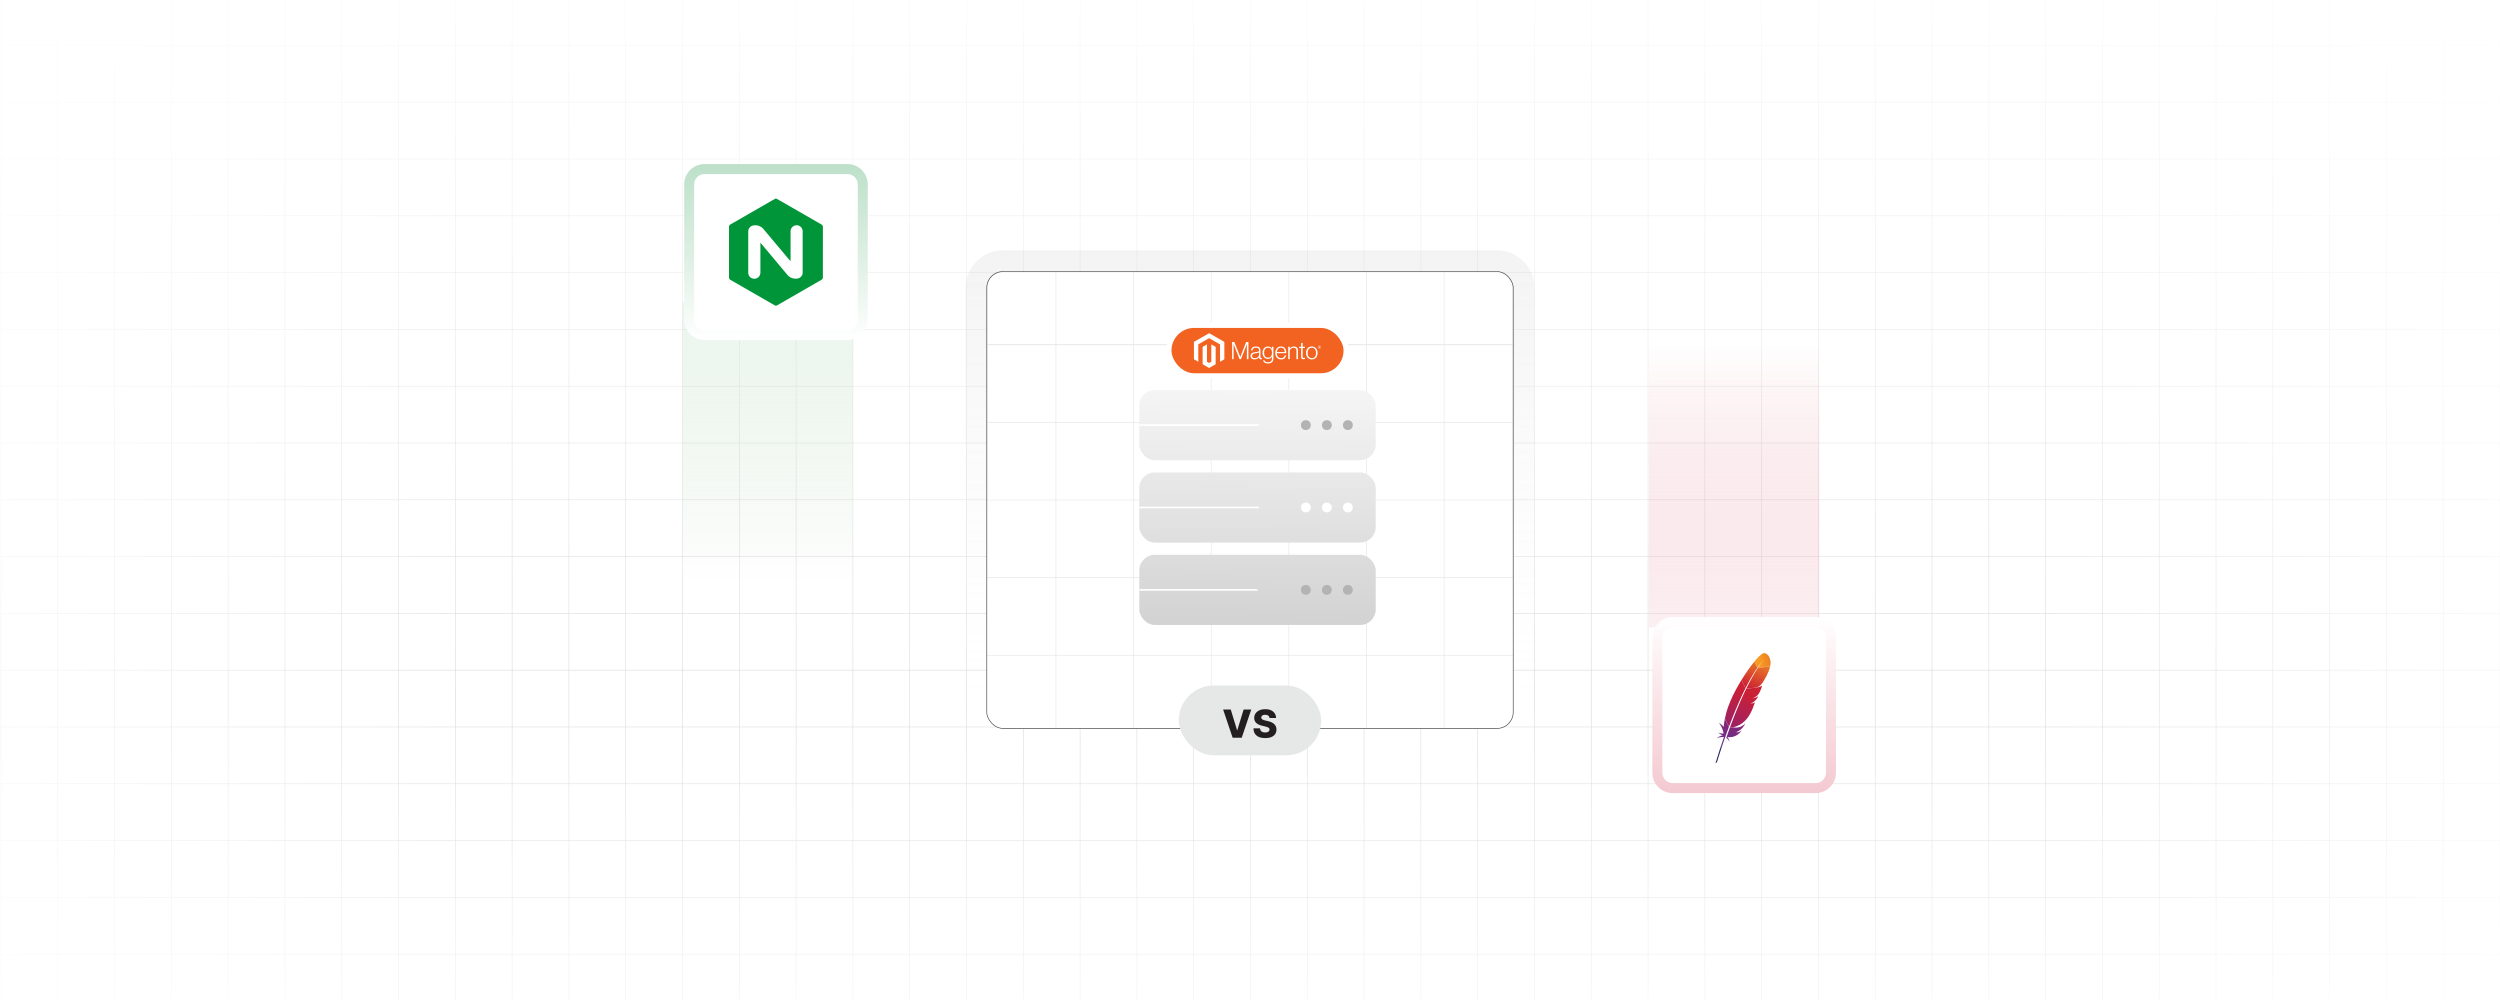 <?xml version="1.0" encoding="UTF-8"?><svg id="Layer_2" xmlns="http://www.w3.org/2000/svg" xmlns:xlink="http://www.w3.org/1999/xlink" viewBox="0 0 1000 400"><defs><clipPath id="clippath"><rect x="0" y="0" width="1000" height="400" fill="none" stroke-width="0"/></clipPath><linearGradient id="linear-gradient" x1="818.723" y1="197.458" x2="1068.191" y2="197.458" gradientUnits="userSpaceOnUse"><stop offset="0" stop-color="#fff" stop-opacity="0"/><stop offset="1" stop-color="#fff"/></linearGradient><linearGradient id="linear-gradient-2" x1="-67.808" y1="197.458" x2="181.447" y2="197.458" gradientUnits="userSpaceOnUse"><stop offset="0" stop-color="#fff"/><stop offset="1" stop-color="#fff" stop-opacity="0"/></linearGradient><linearGradient id="linear-gradient-3" x1="500.192" y1="280.916" x2="500.192" y2="-56.084" gradientUnits="userSpaceOnUse"><stop offset="0" stop-color="#fff" stop-opacity="0"/><stop offset="1" stop-color="#fff"/></linearGradient><linearGradient id="linear-gradient-4" x1="484.425" y1="478.251" x2="484.425" y2="303.251" gradientTransform="translate(15.766 -22.334)" xlink:href="#linear-gradient-3"/><linearGradient id="linear-gradient-5" x1="307.084" y1="234.479" x2="307.084" y2="120.886" gradientUnits="userSpaceOnUse"><stop offset="0" stop-color="#8cb780" stop-opacity="0"/><stop offset="1" stop-color="#bde0c9" stop-opacity=".5"/></linearGradient><filter id="drop-shadow-1" filterUnits="userSpaceOnUse"><feOffset dx="3" dy="3"/><feGaussianBlur result="blur" stdDeviation="2"/><feFlood flood-color="#333" flood-opacity=".1"/><feComposite in2="blur" operator="in"/><feComposite in="SourceGraphic"/></filter><linearGradient id="linear-gradient-6" x1="307.383" y1="133.02" x2="307.383" y2="62.636" gradientUnits="userSpaceOnUse"><stop offset="0" stop-color="#fff"/><stop offset=".449" stop-color="#dff0e5"/><stop offset="1" stop-color="#bde0c9"/></linearGradient><linearGradient id="linear-gradient-7" x1="311.743" y1="284.947" x2="311.743" y2="171.355" gradientTransform="translate(381.918 -33.922)" gradientUnits="userSpaceOnUse"><stop offset="0" stop-color="#c92037" stop-opacity="0"/><stop offset="1" stop-color="#f4c9d1" stop-opacity=".5"/></linearGradient><linearGradient id="linear-gradient-8" x1="500" y1="299.864" x2="500" y2="100.136" gradientTransform="translate(300 700) rotate(-90)" gradientUnits="userSpaceOnUse"><stop offset="0" stop-color="#fff" stop-opacity="0"/><stop offset=".369" stop-color="#eaeaea" stop-opacity=".392"/><stop offset=".803" stop-color="#d3d3d3" stop-opacity=".827"/><stop offset="1" stop-color="#cacaca"/></linearGradient><clipPath id="clippath-1"><rect x="394.715" y="108.635" width="210.57" height="182.73" rx="6.469" ry="6.469" fill="none" stroke="#414042" stroke-miterlimit="10" stroke-width=".25"/></clipPath><linearGradient id="linear-gradient-9" x1="500" y1="297.465" x2="500" y2="184.942" gradientUnits="userSpaceOnUse"><stop offset="0" stop-color="#fff"/><stop offset=".224" stop-color="#fff" stop-opacity=".793"/><stop offset=".734" stop-color="#fff" stop-opacity=".279"/><stop offset="1" stop-color="#fff" stop-opacity="0"/></linearGradient><filter id="drop-shadow-2" filterUnits="userSpaceOnUse"><feOffset dx="3" dy="3"/><feGaussianBlur result="blur-2" stdDeviation="2"/><feFlood flood-color="#333" flood-opacity=".1"/><feComposite in2="blur-2" operator="in"/><feComposite in="SourceGraphic"/></filter><linearGradient id="linear-gradient-10" x1="500.094" y1="147.281" x2="499.584" y2="254.515" gradientUnits="userSpaceOnUse"><stop offset="0" stop-color="#f7f7f7"/><stop offset=".986" stop-color="#d0d0d0"/></linearGradient><linearGradient id="linear-gradient-11" x1="500.251" y1="147.282" x2="499.74" y2="254.516" xlink:href="#linear-gradient-10"/><linearGradient id="linear-gradient-12" x1="500.408" y1="147.282" x2="499.897" y2="254.516" xlink:href="#linear-gradient-10"/><filter id="drop-shadow-3" filterUnits="userSpaceOnUse"><feOffset dx="3" dy="3"/><feGaussianBlur result="blur-3" stdDeviation="4"/><feFlood flood-color="#333" flood-opacity=".1"/><feComposite in2="blur-3" operator="in"/><feComposite in="SourceGraphic"/></filter><filter id="drop-shadow-4" filterUnits="userSpaceOnUse"><feOffset dx="3" dy="3"/><feGaussianBlur result="blur-4" stdDeviation="2"/><feFlood flood-color="#333" flood-opacity=".1"/><feComposite in2="blur-4" operator="in"/><feComposite in="SourceGraphic"/></filter><linearGradient id="linear-gradient-13" x1="694.661" y1="314.238" x2="694.661" y2="243.854" gradientUnits="userSpaceOnUse"><stop offset="0" stop-color="#f4c9d1"/><stop offset=".663" stop-color="#fbebee"/><stop offset="1" stop-color="#fff"/></linearGradient><linearGradient id="linear-gradient-14" x1="-5327.916" y1="-1015.276" x2="-5327.668" y2="-1014.985" gradientTransform="translate(80036.391 -109678.202) rotate(-64.973) scale(24.997)" gradientUnits="userSpaceOnUse"><stop offset="0" stop-color="#f69923"/><stop offset=".312" stop-color="#f79a23"/><stop offset=".838" stop-color="#e97826"/></linearGradient><linearGradient id="linear-gradient-15" x1="-5329.64" y1="-1015.241" x2="-5327.865" y2="-1015.241" gradientTransform="translate(80036.391 -109678.202) rotate(-64.973) scale(24.997)" gradientUnits="userSpaceOnUse"><stop offset=".323" stop-color="#9e2064"/><stop offset=".63" stop-color="#c92037"/><stop offset=".751" stop-color="#cd2335"/><stop offset="1" stop-color="#e97826"/></linearGradient><linearGradient id="linear-gradient-16" x1="-5329.426" y1="-1015.063" x2="-5328.368" y2="-1015.063" gradientTransform="translate(80036.391 -109678.202) rotate(-64.973) scale(24.997)" gradientUnits="userSpaceOnUse"><stop offset="0" stop-color="#282662"/><stop offset=".095" stop-color="#662e8d"/><stop offset=".788" stop-color="#9f2064"/><stop offset=".949" stop-color="#cd2032"/></linearGradient><linearGradient id="linear-gradient-17" x1="-5329.54" y1="-1015.257" x2="-5327.766" y2="-1015.257" xlink:href="#linear-gradient-15"/><linearGradient id="linear-gradient-18" x1="-5329.411" y1="-1015.233" x2="-5328.478" y2="-1015.233" xlink:href="#linear-gradient-16"/><linearGradient id="linear-gradient-19" x1="-5329.54" y1="-1015.073" x2="-5327.766" y2="-1015.073" xlink:href="#linear-gradient-15"/><linearGradient id="linear-gradient-20" x1="-5329.65" y1="-1015.083" x2="-5327.876" y2="-1015.083" xlink:href="#linear-gradient-15"/><linearGradient id="linear-gradient-21" x1="-5329.54" y1="-1015.019" x2="-5327.766" y2="-1015.019" xlink:href="#linear-gradient-15"/><linearGradient id="linear-gradient-22" x1="-5329.54" y1="-1015.025" x2="-5327.766" y2="-1015.025" xlink:href="#linear-gradient-15"/></defs><g clip-path="url(#clippath)"><rect x=".192" y="-.084" width="1000" height="400" fill="#fff" stroke-width="0"/><rect x=".383" y="-299.892" width="999.617" height="999.617" fill="none" stroke="#dadbdc" stroke-miterlimit="10" stroke-width=".25"/><line x1=".383" y1="381.665" x2="1000" y2="381.665" fill="none" stroke="#dadbdc" stroke-miterlimit="10" stroke-width=".25"/><line x1=".383" y1="358.946" x2="1000" y2="358.946" fill="none" stroke="#dadbdc" stroke-miterlimit="10" stroke-width=".25"/><line x1=".383" y1="336.228" x2="1000" y2="336.228" fill="none" stroke="#dadbdc" stroke-miterlimit="10" stroke-width=".25"/><line x1=".383" y1="313.509" x2="1000" y2="313.509" fill="none" stroke="#dadbdc" stroke-miterlimit="10" stroke-width=".25"/><line x1=".383" y1="290.791" x2="1000" y2="290.791" fill="none" stroke="#dadbdc" stroke-miterlimit="10" stroke-width=".25"/><line x1=".383" y1="268.072" x2="1000" y2="268.072" fill="none" stroke="#dadbdc" stroke-miterlimit="10" stroke-width=".25"/><line x1=".383" y1="245.354" x2="1000" y2="245.354" fill="none" stroke="#dadbdc" stroke-miterlimit="10" stroke-width=".25"/><line x1=".383" y1="222.635" x2="1000" y2="222.635" fill="none" stroke="#dadbdc" stroke-miterlimit="10" stroke-width=".25"/><line x1=".383" y1="199.916" x2="1000" y2="199.916" fill="none" stroke="#dadbdc" stroke-miterlimit="10" stroke-width=".25"/><line x1=".383" y1="177.198" x2="1000" y2="177.198" fill="none" stroke="#dadbdc" stroke-miterlimit="10" stroke-width=".25"/><line x1=".383" y1="154.479" x2="1000" y2="154.479" fill="none" stroke="#dadbdc" stroke-miterlimit="10" stroke-width=".25"/><line x1=".383" y1="131.761" x2="1000" y2="131.761" fill="none" stroke="#dadbdc" stroke-miterlimit="10" stroke-width=".25"/><line x1=".383" y1="109.042" x2="1000" y2="109.042" fill="none" stroke="#dadbdc" stroke-miterlimit="10" stroke-width=".25"/><line x1=".383" y1="86.324" x2="1000" y2="86.324" fill="none" stroke="#dadbdc" stroke-miterlimit="10" stroke-width=".25"/><line x1=".383" y1="63.605" x2="1000" y2="63.605" fill="none" stroke="#dadbdc" stroke-miterlimit="10" stroke-width=".25"/><line x1=".383" y1="40.886" x2="1000" y2="40.886" fill="none" stroke="#dadbdc" stroke-miterlimit="10" stroke-width=".25"/><line x1=".383" y1="18.168" x2="1000" y2="18.168" fill="none" stroke="#dadbdc" stroke-miterlimit="10" stroke-width=".25"/><line x1="977.281" y1="-299.892" x2="977.281" y2="699.725" fill="none" stroke="#dadbdc" stroke-miterlimit="10" stroke-width=".25"/><line x1="954.563" y1="-299.892" x2="954.563" y2="699.725" fill="none" stroke="#dadbdc" stroke-miterlimit="10" stroke-width=".25"/><line x1="931.844" y1="-299.892" x2="931.844" y2="699.725" fill="none" stroke="#dadbdc" stroke-miterlimit="10" stroke-width=".25"/><line x1="909.126" y1="-299.892" x2="909.126" y2="699.725" fill="none" stroke="#dadbdc" stroke-miterlimit="10" stroke-width=".25"/><line x1="886.407" y1="-299.892" x2="886.407" y2="699.725" fill="none" stroke="#dadbdc" stroke-miterlimit="10" stroke-width=".25"/><line x1="863.689" y1="-299.892" x2="863.689" y2="699.725" fill="none" stroke="#dadbdc" stroke-miterlimit="10" stroke-width=".25"/><line x1="840.97" y1="-299.892" x2="840.97" y2="699.725" fill="none" stroke="#dadbdc" stroke-miterlimit="10" stroke-width=".25"/><line x1="818.251" y1="-299.892" x2="818.251" y2="699.725" fill="none" stroke="#dadbdc" stroke-miterlimit="10" stroke-width=".25"/><line x1="795.533" y1="-299.892" x2="795.533" y2="699.725" fill="none" stroke="#dadbdc" stroke-miterlimit="10" stroke-width=".25"/><line x1="772.814" y1="-299.892" x2="772.814" y2="699.725" fill="none" stroke="#dadbdc" stroke-miterlimit="10" stroke-width=".25"/><line x1="750.096" y1="-299.892" x2="750.096" y2="699.725" fill="none" stroke="#dadbdc" stroke-miterlimit="10" stroke-width=".25"/><line x1="727.377" y1="-299.892" x2="727.377" y2="699.725" fill="none" stroke="#dadbdc" stroke-miterlimit="10" stroke-width=".25"/><line x1="704.659" y1="-299.892" x2="704.659" y2="699.725" fill="none" stroke="#dadbdc" stroke-miterlimit="10" stroke-width=".25"/><line x1="681.94" y1="-299.892" x2="681.94" y2="699.725" fill="none" stroke="#dadbdc" stroke-miterlimit="10" stroke-width=".25"/><line x1="659.221" y1="-299.892" x2="659.221" y2="699.725" fill="none" stroke="#dadbdc" stroke-miterlimit="10" stroke-width=".25"/><line x1="636.503" y1="-299.892" x2="636.503" y2="699.725" fill="none" stroke="#dadbdc" stroke-miterlimit="10" stroke-width=".25"/><line x1="613.784" y1="-299.892" x2="613.784" y2="699.725" fill="none" stroke="#dadbdc" stroke-miterlimit="10" stroke-width=".25"/><line x1="591.066" y1="-299.892" x2="591.066" y2="699.725" fill="none" stroke="#dadbdc" stroke-miterlimit="10" stroke-width=".25"/><line x1="568.347" y1="-299.892" x2="568.347" y2="699.725" fill="none" stroke="#dadbdc" stroke-miterlimit="10" stroke-width=".25"/><line x1="545.629" y1="-299.892" x2="545.629" y2="699.725" fill="none" stroke="#dadbdc" stroke-miterlimit="10" stroke-width=".25"/><line x1="522.91" y1="-299.892" x2="522.91" y2="699.725" fill="none" stroke="#dadbdc" stroke-miterlimit="10" stroke-width=".25"/><line x1="500.192" y1="-299.892" x2="500.192" y2="699.725" fill="none" stroke="#dadbdc" stroke-miterlimit="10" stroke-width=".25"/><line x1="477.473" y1="-299.892" x2="477.473" y2="699.725" fill="none" stroke="#dadbdc" stroke-miterlimit="10" stroke-width=".25"/><line x1="454.754" y1="-299.892" x2="454.754" y2="699.725" fill="none" stroke="#dadbdc" stroke-miterlimit="10" stroke-width=".25"/><line x1="432.036" y1="-299.892" x2="432.036" y2="699.725" fill="none" stroke="#dadbdc" stroke-miterlimit="10" stroke-width=".25"/><line x1="409.317" y1="-299.892" x2="409.317" y2="699.725" fill="none" stroke="#dadbdc" stroke-miterlimit="10" stroke-width=".25"/><line x1="386.599" y1="-299.892" x2="386.599" y2="699.725" fill="none" stroke="#dadbdc" stroke-miterlimit="10" stroke-width=".25"/><line x1="363.88" y1="-299.892" x2="363.88" y2="699.725" fill="none" stroke="#dadbdc" stroke-miterlimit="10" stroke-width=".25"/><line x1="341.161" y1="-299.892" x2="341.161" y2="699.725" fill="none" stroke="#dadbdc" stroke-miterlimit="10" stroke-width=".25"/><line x1="318.443" y1="-299.892" x2="318.443" y2="699.725" fill="none" stroke="#dadbdc" stroke-miterlimit="10" stroke-width=".25"/><line x1="295.724" y1="-299.892" x2="295.724" y2="699.725" fill="none" stroke="#dadbdc" stroke-miterlimit="10" stroke-width=".25"/><line x1="273.006" y1="-299.892" x2="273.006" y2="699.725" fill="none" stroke="#dadbdc" stroke-miterlimit="10" stroke-width=".25"/><line x1="250.287" y1="-299.892" x2="250.287" y2="699.725" fill="none" stroke="#dadbdc" stroke-miterlimit="10" stroke-width=".25"/><line x1="227.569" y1="-299.892" x2="227.569" y2="699.725" fill="none" stroke="#dadbdc" stroke-miterlimit="10" stroke-width=".25"/><line x1="204.85" y1="-299.892" x2="204.85" y2="699.725" fill="none" stroke="#dadbdc" stroke-miterlimit="10" stroke-width=".25"/><line x1="182.131" y1="-299.892" x2="182.131" y2="699.725" fill="none" stroke="#dadbdc" stroke-miterlimit="10" stroke-width=".25"/><line x1="159.413" y1="-299.892" x2="159.413" y2="699.725" fill="none" stroke="#dadbdc" stroke-miterlimit="10" stroke-width=".25"/><line x1="136.694" y1="-299.892" x2="136.694" y2="699.725" fill="none" stroke="#dadbdc" stroke-miterlimit="10" stroke-width=".25"/><line x1="113.976" y1="-299.892" x2="113.976" y2="699.725" fill="none" stroke="#dadbdc" stroke-miterlimit="10" stroke-width=".25"/><line x1="91.257" y1="-299.892" x2="91.257" y2="699.725" fill="none" stroke="#dadbdc" stroke-miterlimit="10" stroke-width=".25"/><line x1="68.539" y1="-299.892" x2="68.539" y2="699.725" fill="none" stroke="#dadbdc" stroke-miterlimit="10" stroke-width=".25"/><line x1="45.82" y1="-299.892" x2="45.82" y2="699.725" fill="none" stroke="#dadbdc" stroke-miterlimit="10" stroke-width=".25"/><line x1="23.102" y1="-299.892" x2="23.102" y2="699.725" fill="none" stroke="#dadbdc" stroke-miterlimit="10" stroke-width=".25"/><rect x="818.723" y="-36.542" width="249.468" height="468" fill="url(#linear-gradient)" stroke-width="0"/><rect x="-67.808" y="-36.542" width="249.255" height="468" fill="url(#linear-gradient-2)" stroke-width="0"/><rect x="-44.309" y="-56.084" width="1089" height="337" fill="url(#linear-gradient-3)" stroke-width="0"/><rect x="-44.309" y="280.916" width="1089" height="175" transform="translate(1000.383 736.833) rotate(180)" fill="url(#linear-gradient-4)" stroke-width="0"/></g><rect x="273.006" y="120.886" width="68.156" height="113.593" fill="url(#linear-gradient-5)" opacity=".58" stroke-width="0"/><g filter="url(#drop-shadow-1)"><rect x="272.66" y="64.637" width="69.447" height="66.383" rx="6.128" ry="6.128" fill="#fff" stroke-width="0"/><path d="M335.979,133.02h-57.192c-4.481,0-8.127-3.647-8.127-8.128v-54.128c0-4.481,3.646-8.128,8.127-8.128h57.192c4.481,0,8.127,3.647,8.127,8.128v54.128c0,4.481-3.646,8.128-8.127,8.128ZM278.787,66.636c-2.276,0-4.127,1.852-4.127,4.128v54.128c0,2.276,1.852,4.128,4.127,4.128h57.192c2.276,0,4.127-1.852,4.127-4.128v-54.128c0-2.276-1.852-4.128-4.127-4.128h-57.192Z" fill="url(#linear-gradient-6)" stroke-width="0"/><path d="M307.301,76.381h.1c.51.243,1.008.513,1.489.809,5.545,3.189,11.09,6.378,16.635,9.569.439.234.69.713.634,1.207-.012,6.724,0,13.447-.008,20.168-.072.321-.268.6-.545.777-5.896,3.395-11.793,6.788-17.691,10.179-.292.223-.691.245-1.007.057-5.904-3.385-11.802-6.776-17.694-10.173-.392-.185-.633-.588-.613-1.02v-20.167c-.03-.431.205-.837.593-1.026,5.538-3.185,11.076-6.371,16.614-9.56.493-.282.978-.581,1.492-.82" fill="#019539" stroke-width="0"/><path d="M296.299,89.462v16.637c-.014.62.222,1.22.654,1.665.846.836,2.161.967,3.156.316.656-.446,1.049-1.188,1.05-1.981,0-4.014-.008-8.028,0-12.042,3.66,4.382,7.327,8.757,11.002,13.127,1.038,1.051,2.538,1.502,3.983,1.198,1.031-.203,1.808-1.055,1.917-2.1.008-5.66.008-11.319,0-16.977-.117-1.333-1.292-2.32-2.625-2.204-1.172.102-2.101,1.032-2.204,2.204,0,4.078-.025,8.152,0,12.229-3.594-4.238-7.144-8.512-10.725-12.765-.961-1.232-2.514-1.849-4.059-1.612-1.188.132-2.101,1.112-2.15,2.306Z" fill="#fff" stroke-width="0"/></g><rect x="659.583" y="137.432" width="68.156" height="113.593" transform="translate(1387.323 388.458) rotate(180)" fill="url(#linear-gradient-7)" opacity=".58" stroke-width="0"/><path d="M415.104,86.216h169.792c8.261,0,14.969,6.707,14.969,14.969v197.631c0,8.261-6.707,14.969-14.969,14.969h-169.791c-8.261,0-14.969-6.707-14.969-14.969V101.183c0-8.261,6.707-14.968,14.968-14.968Z" transform="translate(700 -300) rotate(90)" fill="url(#linear-gradient-8)" opacity=".22" stroke-width="0"/><g clip-path="url(#clippath-1)"><rect x="394.715" y="108.635" width="210.57" height="182.73" rx="6.469" ry="6.469" fill="#fff" stroke="#eaeaea" stroke-miterlimit="10" stroke-width=".656"/><rect x="378.029" y="184.942" width="243.941" height="112.523" fill="url(#linear-gradient-9)" stroke-width="0"/><rect x="360.26" y="137.901" width="279.479" height="155.25" fill="none" stroke="#e5e6e6" stroke-miterlimit="10" stroke-width=".25"/><polyline points="360.26 293.151 391.313 293.151 422.367 293.151 453.42 293.151 484.473 293.151 515.527 293.151 546.58 293.151 577.633 293.151 608.687 293.151 639.74 293.151" fill="none" stroke="#e5e6e6" stroke-miterlimit="10" stroke-width=".25"/><polyline points="360.26 262.117 391.313 262.117 422.367 262.117 453.42 262.117 484.473 262.117 515.527 262.117 546.58 262.117 577.633 262.117 608.687 262.117 639.74 262.117" fill="none" stroke="#e5e6e6" stroke-miterlimit="10" stroke-width=".25"/><polyline points="360.26 231.063 391.313 231.063 422.367 231.063 453.42 231.063 484.473 231.063 515.527 231.063 546.58 231.063 577.633 231.063 608.687 231.063 639.74 231.063" fill="none" stroke="#e5e6e6" stroke-miterlimit="10" stroke-width=".25"/><polyline points="360.26 200.01 391.313 200.01 422.367 200.01 453.42 200.01 484.473 200.01 515.527 200.01 546.58 200.01 577.633 200.01 608.687 200.01 639.74 200.01" fill="none" stroke="#e5e6e6" stroke-miterlimit="10" stroke-width=".25"/><polyline points="639.74 168.957 608.687 168.957 577.633 168.957 546.58 168.957 515.527 168.957 484.473 168.957 453.42 168.957 422.367 168.957 391.313 168.957 360.26 168.957" fill="none" stroke="#e5e6e6" stroke-miterlimit="10" stroke-width=".25"/><polyline points="639.74 137.901 608.696 137.901 608.688 137.901 577.637 137.901 546.585 137.901 546.577 137.901 515.534 137.901 515.526 137.901 484.474 137.901 453.423 137.901 422.371 137.901 422.363 137.901 391.32 137.901 391.312 137.901 360.26 137.901" fill="none" stroke="#e5e6e6" stroke-miterlimit="10" stroke-width=".25"/><polyline points="639.74 106.849 639.74 106.873 639.74 137.885 639.74 137.901 639.74 168.937 639.74 168.96 639.74 199.988 639.74 200.012 639.74 231.048 639.74 231.063 639.74 262.099 639.74 262.115 639.74 293.151" fill="none" stroke="#e5e6e6" stroke-miterlimit="10" stroke-width=".25"/><polyline points="608.696 106.849 608.696 106.857 608.696 137.885 608.696 137.901 608.696 168.937 608.696 168.96 608.696 199.996 608.696 200.012 608.696 231.048 608.696 231.063 608.696 262.099 608.696 262.115 608.696 293.151" fill="none" stroke="#e5e6e6" stroke-miterlimit="10" stroke-width=".25"/><polyline points="577.637 106.849 577.637 106.857 577.637 137.885 577.637 137.901 577.637 168.937 577.637 168.96 577.637 199.996 577.637 200.012 577.637 231.048 577.637 231.063 577.637 262.099 577.637 262.115 577.637 293.151" fill="none" stroke="#e5e6e6" stroke-miterlimit="10" stroke-width=".25"/><polyline points="546.585 106.849 546.585 106.857 546.585 137.885 546.585 137.901 546.585 168.937 546.585 168.96 546.585 199.996 546.585 200.012 546.585 231.048 546.585 231.063 546.585 262.099 546.585 262.115 546.585 293.151" fill="none" stroke="#e5e6e6" stroke-miterlimit="10" stroke-width=".25"/><polyline points="515.534 106.849 515.534 106.857 515.534 137.885 515.534 137.901 515.534 168.937 515.534 168.96 515.534 199.996 515.534 200.012 515.534 231.048 515.534 231.063 515.534 262.099 515.534 262.115 515.534 293.151" fill="none" stroke="#e5e6e6" stroke-miterlimit="10" stroke-width=".25"/><polyline points="484.474 106.849 484.474 106.857 484.474 137.885 484.474 137.901 484.474 168.937 484.474 168.96 484.474 199.996 484.474 200.012 484.474 231.048 484.474 231.063 484.474 262.099 484.474 262.115 484.474 293.151" fill="none" stroke="#e5e6e6" stroke-miterlimit="10" stroke-width=".25"/><polyline points="453.423 106.849 453.423 106.857 453.423 137.885 453.423 137.901 453.423 168.937 453.423 168.96 453.423 199.996 453.423 200.012 453.423 231.048 453.423 231.063 453.423 262.099 453.423 262.115 453.423 293.151" fill="none" stroke="#e5e6e6" stroke-miterlimit="10" stroke-width=".25"/><polyline points="422.371 106.849 422.371 106.857 422.371 137.885 422.371 137.901 422.371 168.937 422.371 168.96 422.371 199.996 422.371 200.012 422.371 231.048 422.371 231.063 422.371 262.099 422.371 262.115 422.371 293.151" fill="none" stroke="#e5e6e6" stroke-miterlimit="10" stroke-width=".25"/><polyline points="391.32 106.849 391.32 106.857 391.32 137.885 391.32 137.901 391.32 168.937 391.32 168.96 391.32 199.996 391.32 200.012 391.32 231.048 391.32 231.063 391.32 262.099 391.32 262.115 391.32 293.151" fill="none" stroke="#e5e6e6" stroke-miterlimit="10" stroke-width=".25"/><g filter="url(#drop-shadow-2)"><rect x="452.718" y="153.016" width="94.564" height="28.057" rx="6.206" ry="6.206" fill="url(#linear-gradient-10)" stroke-width="0"/><circle cx="519.347" cy="167.045" r="1.965" fill="#b3b3b3" stroke-width="0"/><circle cx="527.747" cy="167.045" r="1.965" fill="#b3b3b3" stroke-width="0"/><circle cx="536.147" cy="167.045" r="1.965" fill="#b3b3b3" stroke-width="0"/><rect x="452.718" y="185.971" width="94.564" height="28.057" rx="6.206" ry="6.206" fill="url(#linear-gradient-11)" stroke-width="0"/><circle cx="519.347" cy="200" r="1.965" fill="#fff" stroke-width="0"/><circle cx="527.747" cy="200" r="1.965" fill="#fff" stroke-width="0"/><circle cx="536.147" cy="200" r="1.965" fill="#fff" stroke-width="0"/><rect x="452.718" y="218.926" width="94.564" height="28.057" rx="6.206" ry="6.206" fill="url(#linear-gradient-12)" stroke-width="0"/><circle cx="519.347" cy="232.955" r="1.965" fill="#b3b3b3" stroke-width="0"/><circle cx="527.747" cy="232.955" r="1.965" fill="#b3b3b3" stroke-width="0"/><circle cx="536.147" cy="232.955" r="1.965" fill="#b3b3b3" stroke-width="0"/><line x1="452.718" y1="167.045" x2="500.613" y2="167.045" fill="none" stroke="#fff" stroke-miterlimit="10" stroke-width=".678"/><line x1="452.718" y1="200" x2="500.613" y2="200" fill="none" stroke="#fff" stroke-miterlimit="10" stroke-width=".678"/><line x1="452.718" y1="232.955" x2="500" y2="232.955" fill="none" stroke="#fff" stroke-miterlimit="10" stroke-width=".678"/></g></g><rect x="394.715" y="108.635" width="210.57" height="182.73" rx="6.469" ry="6.469" fill="none" stroke="#414042" stroke-miterlimit="10" stroke-width=".25"/><g filter="url(#drop-shadow-3)"><rect x="464.517" y="127.097" width="70.967" height="20.274" rx="10.137" ry="10.137" fill="#f26322" stroke="#fff" stroke-miterlimit="10" stroke-width="2.14"/><polygon points="480.666 130.279 474.58 133.759 474.58 140.709 476.317 141.704 476.305 134.752 480.654 132.266 485.003 134.752 485.003 141.701 486.741 140.709 486.741 133.753 480.666 130.279" fill="#fff" stroke-width="0"/><polygon points="481.528 141.703 480.66 142.202 479.788 141.707 479.788 134.752 478.052 135.746 478.055 142.697 480.659 144.188 483.266 142.697 483.266 135.746 481.528 134.752 481.528 141.703" fill="#fff" stroke-width="0"/><path d="M490.72,133.802l2.389,5.978h.02l2.331-5.978h.909v6.85h-.629v-5.969h-.02c-.032.108-.068.217-.106.325-.032.09-.07.188-.112.296-.041.109-.08.211-.11.307l-2.003,5.041h-.571l-2.023-5.04c-.038-.09-.078-.187-.117-.292-.038-.105-.075-.207-.107-.302-.038-.115-.078-.228-.117-.336h-.02v5.969h-.597v-6.85h.88Z" fill="#fff" stroke-width="0"/><path d="M498.197,140.68c-.187-.052-.363-.14-.517-.258-.146-.115-.264-.263-.344-.431-.084-.172-.126-.374-.126-.603,0-.293.055-.533.164-.718.107-.184.261-.336.445-.445.187-.111.405-.196.653-.254.262-.059.529-.105.797-.134.245-.026.454-.053.624-.082s.31-.067.416-.111.184-.103.232-.178c.048-.074.072-.175.072-.302v-.096c0-.339-.103-.589-.31-.752s-.503-.244-.889-.244c-.891,0-1.359.368-1.403,1.103h-.59c.032-.478.212-.863.537-1.15.325-.287.81-.431,1.455-.431.547,0,.98.12,1.296.36.316.24.474.632.474,1.174v2.691c0,.147.028.254.083.321.055.067.138.103.247.111.034,0,.068-.003.101-.009.035-.006.075-.017.121-.029h.029v.431c-.054.021-.107.04-.164.053-.08.018-.161.026-.242.024-.219,0-.393-.056-.523-.169-.13-.112-.201-.29-.213-.532v-.105h-.026c-.078.105-.164.205-.256.298-.109.108-.23.202-.363.278-.155.088-.321.155-.494.201-.187.052-.4.077-.638.076-.219.002-.437-.027-.647-.088M499.671,140.16c.21-.087.385-.196.527-.331.27-.251.423-.602.426-.968v-.892c-.161.09-.357.158-.586.207s-.466.088-.712.12c-.213.032-.409.065-.59.1s-.337.09-.469.167c-.13.074-.239.182-.314.311-.078.131-.117.302-.117.513,0,.172.031.316.092.431.057.111.141.205.242.278.106.073.225.123.353.149.14.029.284.044.426.043.271,0,.511-.043.721-.129" fill="#fff" stroke-width="0"/><path d="M502.792,142.019c-.336-.246-.526-.554-.571-.925h.58c.052.287.209.494.469.618s.572.187.934.187c.535,0,.931-.126,1.185-.378s.382-.598.382-1.04v-.785h-.029c-.187.281-.403.494-.649.641s-.558.22-.939.22c-.33,0-.626-.061-.889-.182-.261-.118-.492-.292-.678-.507-.187-.217-.331-.477-.431-.781-.1-.304-.15-.638-.15-1.001,0-.403.058-.758.173-1.068s.27-.57.465-.781c.189-.207.422-.371.682-.478.262-.108.543-.164.827-.163.386,0,.705.079.957.235s.462.369.629.636h.029v-.768h.594v4.762c0,.548-.155.993-.465,1.332-.38.396-.939.594-1.673.594-.62,0-1.097-.123-1.432-.368M505.414,139.511c.265-.364.397-.843.397-1.437,0-.293-.032-.562-.097-.805-.064-.243-.164-.453-.301-.627-.133-.175-.308-.314-.508-.407-.204-.096-.44-.144-.712-.144-.497,0-.882.182-1.156.545s-.411.849-.411,1.457c-.002.263.031.525.097.781.064.238.161.447.29.623.126.173.291.314.483.412.193.099.422.149.687.149.554,0,.963-.182,1.23-.545" fill="#fff" stroke-width="0"/><path d="M508.441,140.58c-.282-.124-.532-.311-.73-.545-.196-.232-.347-.507-.449-.825s-.155-.661-.155-1.03c0-.371.055-.714.164-1.03s.262-.591.459-.823c.195-.232.44-.419.716-.547.281-.131.595-.196.943-.196.4,0,.736.074,1.011.225.268.144.497.352.667.603.17.252.291.541.363.867.07.331.107.668.106,1.006h-3.811c.005.264.044.527.121.781.068.226.175.439.319.627.14.181.321.325.527.422.213.102.462.153.745.153.419,0,.744-.1.972-.302.229-.202.391-.471.488-.81h.581c-.109.492-.336.885-.678,1.179s-.797.441-1.363.441c-.374,0-.707-.065-.997-.196M510.801,137.131c-.064-.214-.158-.4-.281-.556-.124-.158-.282-.284-.465-.369-.187-.09-.409-.134-.667-.134s-.481.044-.673.134c-.192.085-.362.211-.498.369-.14.164-.248.351-.324.551-.083.222-.137.454-.16.69h3.173c-.005-.232-.04-.462-.106-.685" fill="#fff" stroke-width="0"/><path d="M512.881,135.699v.756h.02c.172-.252.397-.463.662-.618.275-.163.61-.244,1.011-.244.465,0,.847.132,1.147.398s.451.647.449,1.145v3.518h-.6v-3.46c0-.377-.101-.653-.305-.829-.204-.176-.483-.264-.837-.263-.205-.002-.408.035-.6.106-.181.067-.348.166-.494.292-.141.123-.256.275-.334.445-.081.178-.123.371-.121.565v3.144h-.598v-4.955h.6Z" fill="#fff" stroke-width="0"/><path d="M517.717,140.485c-.173-.138-.261-.366-.261-.685v-3.612h-.754v-.489h.754v-1.523h.6v1.523h.929v.489h-.929v3.516c0,.179.04.302.121.369.081.067.201.1.362.1.074,0,.146-.009.218-.024.061-.012.121-.03.179-.053h.029v.507c-.178.059-.365.088-.552.087-.29,0-.523-.068-.696-.205" fill="#fff" stroke-width="0"/><path d="M520.76,140.58c-.281-.126-.531-.313-.73-.547-.201-.232-.354-.507-.46-.823s-.16-.659-.16-1.03.054-.714.16-1.03.259-.591.46-.825c.199-.234.449-.419.73-.547.287-.131.612-.196.972-.196s.684.065.968.196c.279.128.526.314.725.547.201.232.351.507.454.825.103.317.153.661.155,1.03,0,.371-.052.714-.155,1.03s-.255.591-.454.823-.446.419-.725.547c-.284.131-.606.196-.968.196s-.685-.065-.972-.196M522.468,140.115c.21-.106.393-.26.532-.45.143-.191.248-.415.319-.671.143-.533.143-1.095,0-1.628-.07-.257-.176-.48-.319-.671-.14-.19-.322-.343-.532-.45-.213-.109-.457-.164-.735-.163s-.524.055-.741.163c-.21.108-.391.261-.532.45-.146.191-.253.415-.324.671-.141.533-.141,1.095,0,1.628.07.255.178.478.324.671.141.188.324.342.532.45.21.108.457.163.741.163s.529-.055.735-.163" fill="#fff" stroke-width="0"/><path d="M524.801,136.522c-.371,0-.629-.255-.629-.636s.264-.639.629-.639.63.258.63.639-.264.636-.63.636M524.801,135.319c-.299,0-.538.203-.538.565s.238.562.538.562.541-.203.541-.562-.241-.565-.541-.565M524.986,136.226l-.213-.302h-.069v.292h-.123v-.708h.216c.149,0,.248.074.248.207,0,.102-.055.167-.144.194l.205.289-.121.029ZM524.799,135.62h-.095v.208h.089c.08,0,.13-.033.13-.105s-.044-.105-.124-.103" fill="#fff" stroke-width="0"/></g><rect x="471.511" y="274.208" width="56.979" height="27.913" rx="13.956" ry="13.956" fill="#e6e7e7" stroke-width="0"/><path d="M492.303,283.815l2.524,8.267h.094l2.524-8.267h3.053l-3.808,11.287h-3.633l-3.809-11.287h3.054Z" fill="#231f20" stroke-width="0"/><path d="M507.817,287.199c-.036-.404-.199-.72-.487-.945s-.699-.339-1.231-.339c-.353,0-.647.046-.882.138-.235.092-.412.218-.529.378-.118.159-.179.342-.182.548-.008.169.026.318.102.446.075.129.185.242.331.339.144.098.32.184.526.257.205.073.436.138.694.192l.97.221c.559.121,1.052.283,1.48.485.429.202.788.442,1.081.722.292.279.513.601.664.965.15.363.228.771.231,1.224-.004.713-.185,1.324-.54,1.835-.356.511-.868.902-1.535,1.174s-1.471.408-2.411.408c-.944,0-1.768-.142-2.47-.425s-1.247-.713-1.637-1.289c-.39-.577-.59-1.307-.601-2.188h2.612c.022.363.119.667.292.909s.411.427.714.552.655.186,1.056.186c.367,0,.681-.049.94-.148s.458-.237.598-.413c.14-.177.212-.379.215-.606-.003-.213-.069-.396-.198-.549-.128-.152-.326-.284-.592-.397-.267-.112-.606-.216-1.018-.311l-1.179-.275c-.978-.224-1.748-.587-2.31-1.089-.562-.501-.842-1.18-.838-2.036-.004-.698.184-1.31.562-1.835.378-.525.901-.935,1.57-1.23s1.432-.44,2.287-.44c.875,0,1.635.147,2.279.443s1.145.71,1.502,1.243c.356.532.538,1.149.546,1.852h-2.613Z" fill="#231f20" stroke-width="0"/><g filter="url(#drop-shadow-4)"><rect x="659.938" y="245.855" width="69.447" height="66.383" rx="6.128" ry="6.128" fill="#fff" stroke-width="0"/><path d="M723.257,314.238h-57.192c-4.481,0-8.127-3.647-8.127-8.128v-54.128c0-4.481,3.646-8.128,8.127-8.128h57.192c4.481,0,8.127,3.647,8.127,8.128v54.128c0,4.481-3.646,8.128-8.127,8.128ZM666.065,247.854c-2.276,0-4.127,1.852-4.127,4.128v54.128c0,2.276,1.852,4.128,4.127,4.128h57.192c2.276,0,4.127-1.852,4.127-4.128v-54.128c0-2.276-1.852-4.128-4.127-4.128h-57.192Z" fill="url(#linear-gradient-13)" stroke-width="0"/><path d="M701.94,258.448c-1.216.92-2.296,2.009-3.207,3.232l1.258,2.374c.816-1.184,1.713-2.311,2.685-3.371.069-.077.107-.113.107-.113l-.107.113c-.923,1.074-1.764,2.217-2.515,3.418,1.64-.117,3.272-.319,4.891-.605.37-1.321.201-2.735-.472-3.93,0,0-1.214-1.956-2.639-1.118Z" fill="url(#linear-gradient-14)" stroke-width="0"/><path d="M699.809,271.993h.028l-.181.02-.033.014.185-.035Z" fill="none" stroke-width="0"/><path d="M698.525,276.247c-.104.024-.207.041-.314.057.107-.016.212-.035.314-.057Z" fill="none" stroke-width="0"/><path d="M689.798,285.788c.014-.036.027-.071.039-.107.277-.734.551-1.445.822-2.133.305-.777.606-1.529.904-2.257.314-.768.624-1.511.927-2.229.32-.752.634-1.478.943-2.176.252-.568.5-1.118.745-1.649.082-.177.163-.353.244-.527.16-.345.318-.683.472-1.014.145-.305.288-.604.431-.896.047-.098.094-.193.141-.291l.024-.047-.157.017-.123-.242c-.011.024-.024.047-.036.071-.221.438-.44.881-.656,1.328-.125.258-.249.517-.374.778-.344.722-.682,1.45-1.014,2.184-.332.734-.659,1.479-.981,2.236-.314.734-.626,1.467-.934,2.201-.308.734-.605,1.46-.891,2.18-.303.755-.597,1.502-.883,2.242-.065.167-.129.333-.193.5-.23.596-.453,1.185-.67,1.767l.193.382.173-.019.019-.052c.282-.772.56-1.521.835-2.247Z" fill="none" stroke-width="0"/><path d="M697.714,278.39l-.495.086h0l.253-.039c.077-.014.16-.03.242-.047Z" fill="#be202e" stroke-width="0"/><path d="M697.714,278.39l-.495.086h0l.253-.039c.077-.014.16-.03.242-.047Z" fill="#be202e" isolation="isolate" opacity=".35" stroke-width="0"/><path d="M698.135,276.318h0l.079-.011c.107-.016.212-.035.314-.057l-.39.066-.003.002Z" fill="#be202e" stroke-width="0"/><path d="M698.135,276.318h0l.079-.011c.107-.016.212-.035.314-.057l-.39.066-.003.002Z" fill="#be202e" isolation="isolate" opacity=".35" stroke-width="0"/><path d="M696.282,270.187c.383-.715.77-1.413,1.162-2.094.407-.706.818-1.39,1.232-2.052l.072-.118c.411-.65.825-1.274,1.242-1.872l-1.258-2.374-.286.354c-.363.453-.739.943-1.126,1.454-.435.582-.883,1.201-1.338,1.853-.42.602-.846,1.232-1.272,1.887-.363.555-.726,1.127-1.088,1.714l-.041.066,1.637,3.226c.35-.688.704-1.369,1.063-2.044Z" fill="url(#linear-gradient-15)" stroke-width="0"/><path d="M688.825,288.411c-.217.595-.434,1.203-.652,1.822l-.009.027-.093.263c-.146.418-.275.786-.568,1.649.546.353.976.86,1.236,1.456-.035-.694-.343-1.345-.855-1.814,2.102.34,4.218-.521,5.485-2.232.097-.158.183-.323.259-.492-.529.654-1.375.964-2.201.806h0c1.335-.493,2.467-1.418,3.216-2.628.174-.28.343-.585.516-.923-1.234,1.356-3.092,1.959-4.888,1.588l-1.324.145c-.046.112-.082.223-.123.335Z" fill="url(#linear-gradient-16)" stroke-width="0"/><path d="M689.443,285.446c.286-.74.581-1.487.883-2.242.289-.723.586-1.45.891-2.18s.616-1.464.934-2.201c.323-.745.652-1.489.989-2.231.336-.742.674-1.47,1.014-2.184.124-.26.248-.519.374-.778.217-.447.435-.889.656-1.328.011-.024.024-.047.036-.071l-1.638-3.228-.08.131c-.38.629-.761,1.258-1.133,1.912s-.747,1.327-1.101,2.006c-.305.573-.603,1.15-.893,1.729l-.173.354c-.357.734-.679,1.443-.97,2.126-.33.772-.622,1.509-.874,2.21-.168.461-.314.905-.459,1.332-.115.365-.223.73-.327,1.101-.245.857-.455,1.712-.629,2.564l1.644,3.246c.218-.581.441-1.17.67-1.767l.185-.5Z" fill="url(#linear-gradient-17)" stroke-width="0"/><path d="M686.914,284.579c-.207,1.025-.349,2.061-.428,3.103,0,.036,0,.072-.008.108-.519-.655-1.16-1.204-1.887-1.618.966,1.231,1.6,2.688,1.843,4.234-.713.063-1.431-.059-2.083-.355.492.503,1.103.874,1.776,1.079-.921.176-1.775.602-2.47,1.231.904-.456,1.919-.642,2.926-.538-1.124,3.185-2.251,6.702-3.378,10.434.318-.09.569-.334.668-.649.201-.676,1.534-5.111,3.625-10.94l.181-.5.05-.14c.221-.611.45-1.235.687-1.871l.157-.435v-.008l-1.637-3.246c-.008.036-.017.074-.024.112Z" fill="url(#linear-gradient-18)" stroke-width="0"/><path d="M695.474,272.511l-.141.291c-.141.292-.285.591-.431.896-.157.33-.314.668-.472,1.014-.082.174-.157.349-.244.527-.245.532-.494,1.082-.745,1.649-.314.698-.629,1.423-.943,2.176-.305.718-.614,1.461-.927,2.229-.298.734-.599,1.486-.904,2.257-.271.693-.545,1.404-.822,2.133-.014.036-.027.071-.039.107-.275.726-.552,1.472-.832,2.236l-.019.052,1.324-.145-.079-.014c1.938-.394,3.704-1.388,5.046-2.841.669-.728,1.249-1.532,1.729-2.396.417-.745.788-1.515,1.11-2.306.307-.742.601-1.544.883-2.415-.391.2-.808.344-1.239.431-.08.017-.157.033-.245.047s-.168.028-.253.039h0c1.378-.566,2.483-1.644,3.084-3.007-.539.367-1.141.631-1.776.778-.104.024-.207.041-.314.057l-.079.011h0c.469-.189.912-.437,1.319-.737.08-.06.157-.123.233-.189.115-.099.223-.203.327-.314.066-.069.131-.141.193-.217.151-.18.289-.37.413-.569.039-.063.079-.126.116-.192.049-.094.096-.187.141-.28.206-.415.371-.786.501-1.11.066-.157.123-.314.171-.453.02-.055.039-.11.057-.157.052-.157.094-.294.127-.417.04-.142.073-.287.098-.432h0c-.054.043-.112.082-.171.118-.573.303-1.189.515-1.827.629l1.215-.134-1.215.134h-.028l-.187.03.033-.014-4.158.456-.031.042Z" fill="url(#linear-gradient-19)" stroke-width="0"/><path d="M700.155,264.103c-.369.568-.773,1.212-1.207,1.943l-.069.116c-.375.629-.773,1.324-1.193,2.086-.363.656-.739,1.362-1.13,2.118-.342.659-.694,1.359-1.056,2.1l4.158-.456c.918-.362,1.71-.985,2.278-1.792.14-.201.28-.412.42-.629.428-.667.846-1.401,1.22-2.13.342-.662.651-1.341.924-2.034.142-.36.264-.727.366-1.101.075-.289.135-.563.181-.824-1.619.285-3.251.486-4.891.602Z" fill="url(#linear-gradient-20)" stroke-width="0"/><path d="M697.469,278.437c-.083.014-.168.028-.253.039h0c.085-.011.176-.025.253-.039Z" fill="#be202e" stroke-width="0"/><path d="M697.469,278.437c-.083.014-.168.028-.253.039h0c.085-.011.176-.025.253-.039Z" fill="#be202e" isolation="isolate" opacity=".35" stroke-width="0"/><path d="M697.469,278.437c-.083.014-.168.028-.253.039h0c.085-.011.176-.025.253-.039Z" fill="url(#linear-gradient-21)" stroke-width="0"/><path d="M698.13,276.318l.079-.011-.079.011Z" fill="#be202e" stroke-width="0"/><path d="M698.13,276.318l.079-.011-.079.011Z" fill="#be202e" isolation="isolate" opacity=".35" stroke-width="0"/><path d="M698.13,276.318l.079-.011-.079.011Z" fill="url(#linear-gradient-22)" stroke-width="0"/></g></svg>